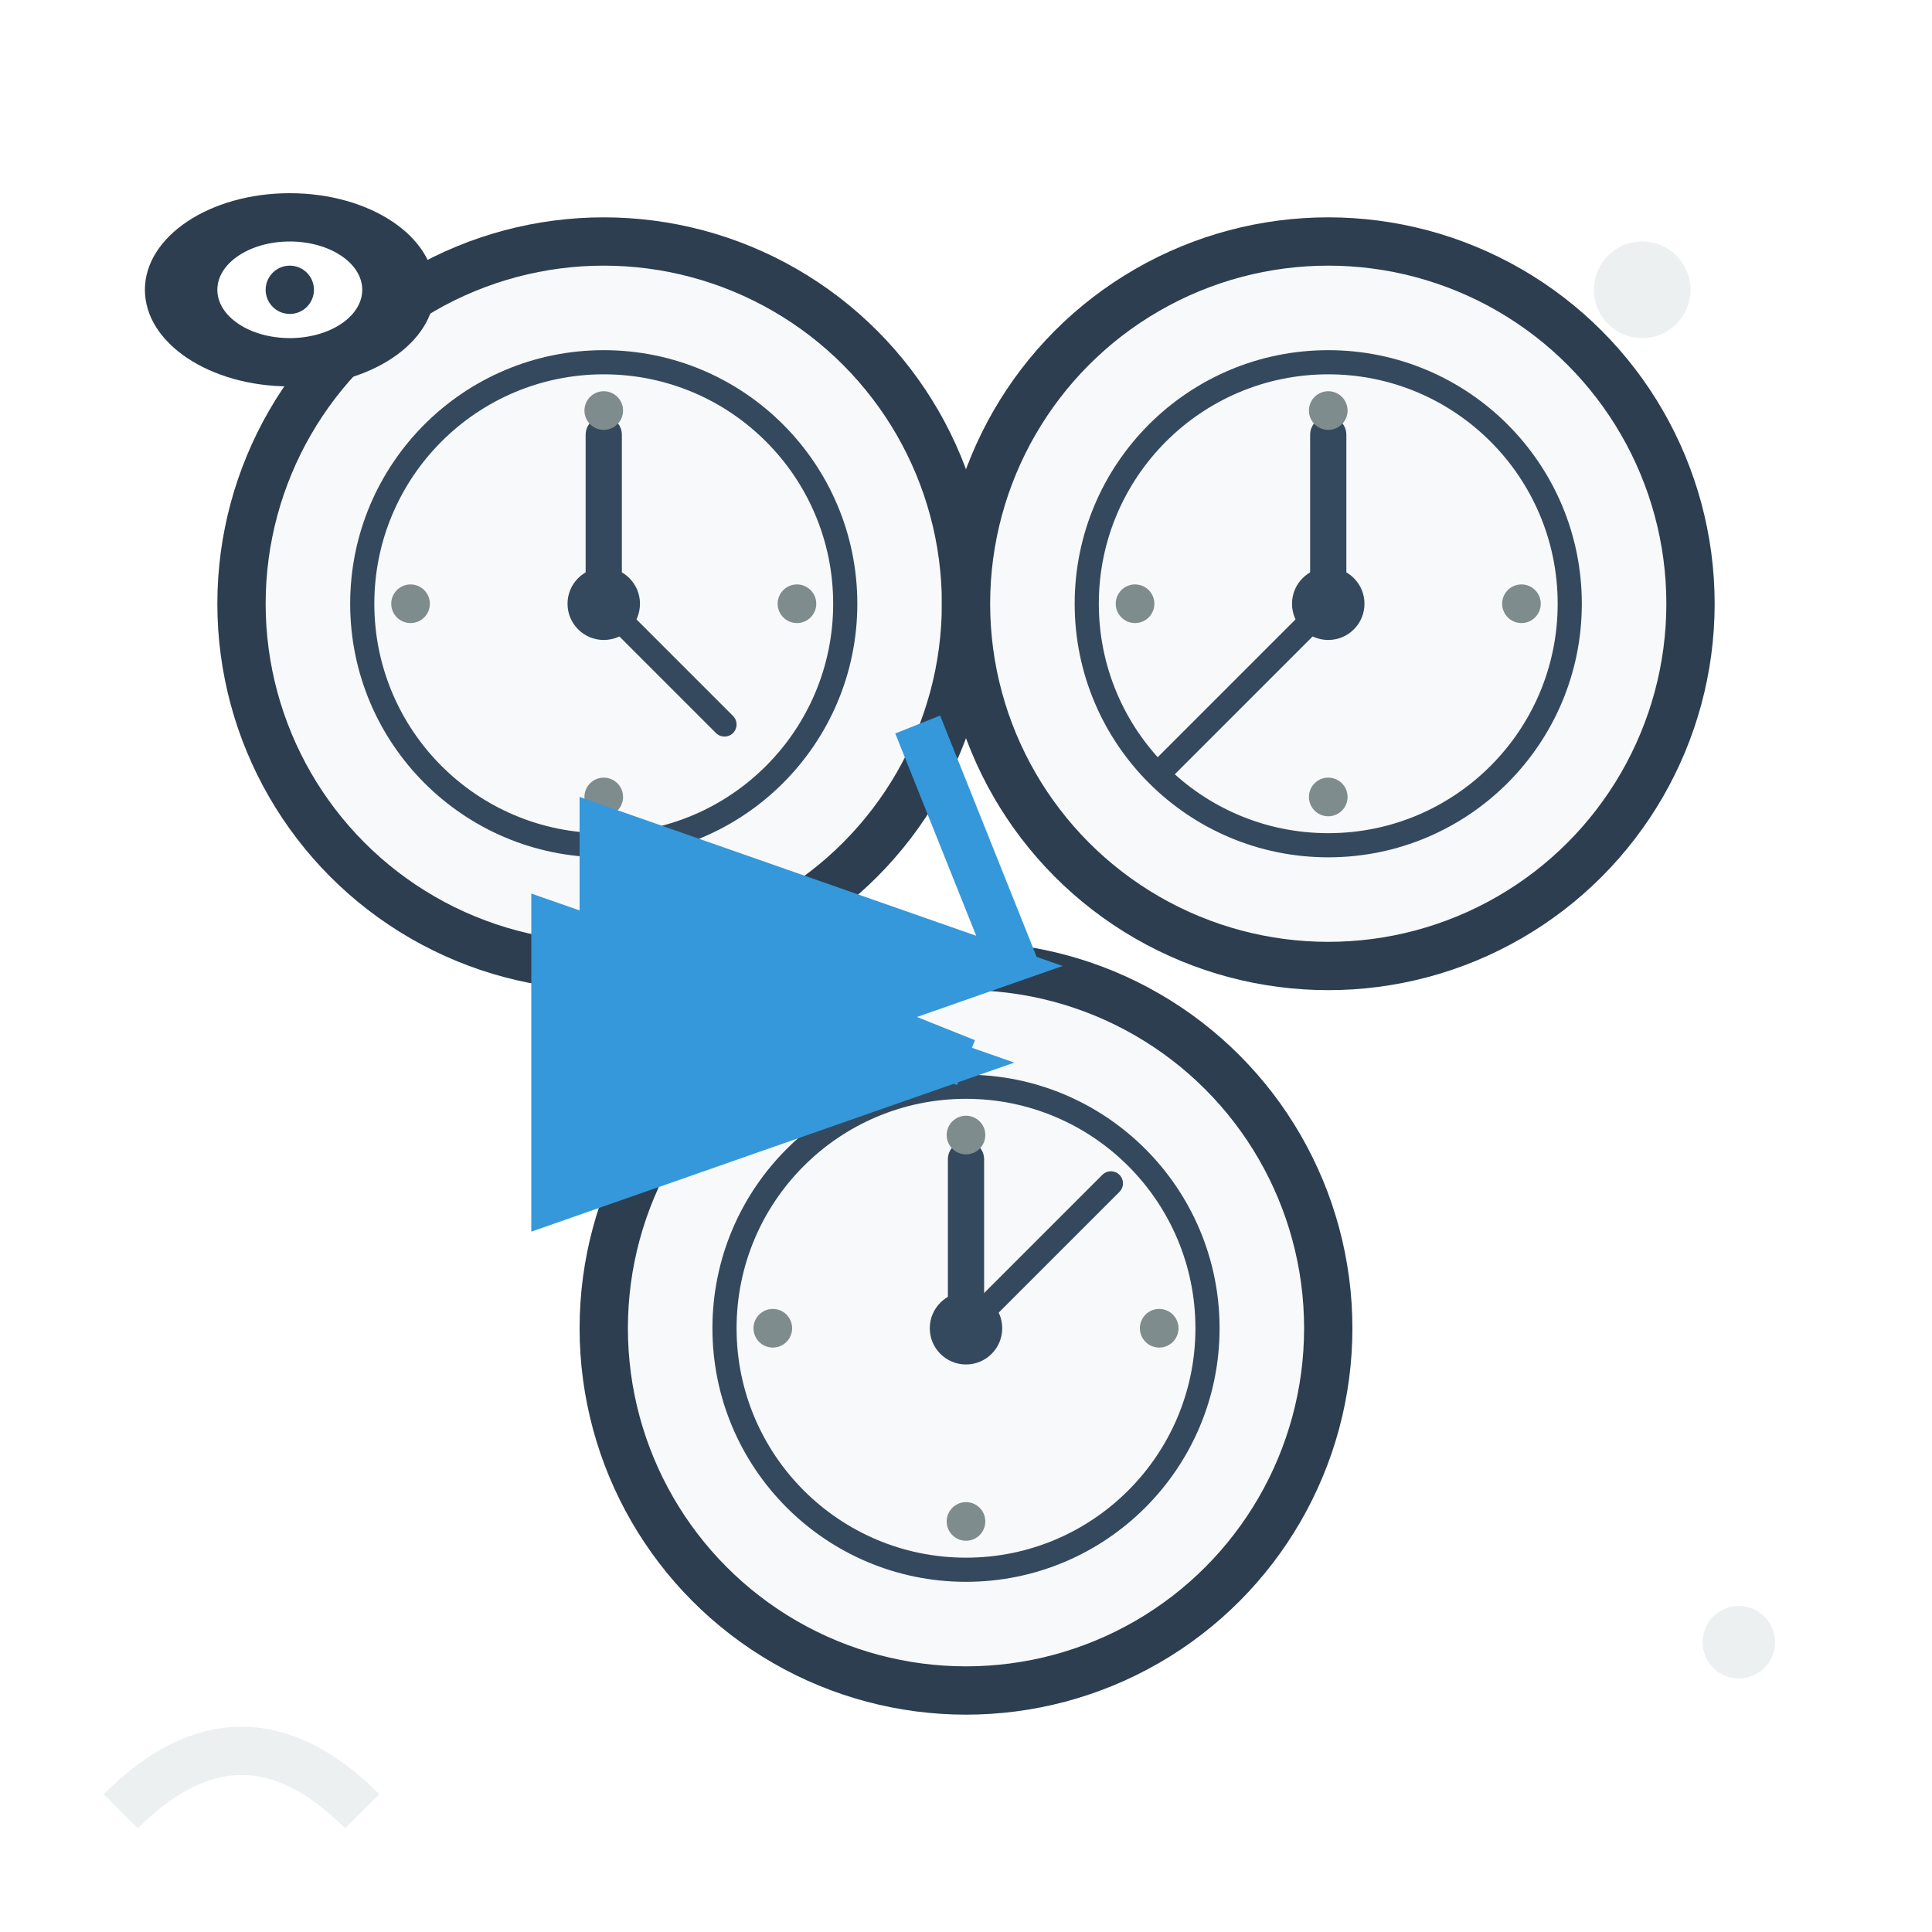 <svg width="80" height="80" viewBox="0 0 80 80" fill="none" xmlns="http://www.w3.org/2000/svg">
  <!-- Collection of watches -->
  <circle cx="25" cy="25" r="15" stroke="#2c3e50" stroke-width="2" fill="#f8f9fa"/>
  <circle cx="55" cy="25" r="15" stroke="#2c3e50" stroke-width="2" fill="#f8f9fa"/>
  <circle cx="40" cy="55" r="15" stroke="#2c3e50" stroke-width="2" fill="#f8f9fa"/>
  
  <!-- Watch faces and hands -->
  <!-- Watch 1 -->
  <circle cx="25" cy="25" r="10" stroke="#34495e" stroke-width="1" fill="none"/>
  <line x1="25" y1="18" x2="25" y2="25" stroke="#34495e" stroke-width="1.5" stroke-linecap="round"/>
  <line x1="25" y1="25" x2="30" y2="30" stroke="#34495e" stroke-width="1" stroke-linecap="round"/>
  <circle cx="25" cy="25" r="1.5" fill="#34495e"/>
  
  <!-- Watch 2 -->
  <circle cx="55" cy="25" r="10" stroke="#34495e" stroke-width="1" fill="none"/>
  <line x1="55" y1="18" x2="55" y2="25" stroke="#34495e" stroke-width="1.5" stroke-linecap="round"/>
  <line x1="55" y1="25" x2="48" y2="32" stroke="#34495e" stroke-width="1" stroke-linecap="round"/>
  <circle cx="55" cy="25" r="1.5" fill="#34495e"/>
  
  <!-- Watch 3 -->
  <circle cx="40" cy="55" r="10" stroke="#34495e" stroke-width="1" fill="none"/>
  <line x1="40" y1="48" x2="40" y2="55" stroke="#34495e" stroke-width="1.5" stroke-linecap="round"/>
  <line x1="40" y1="55" x2="46" y2="49" stroke="#34495e" stroke-width="1" stroke-linecap="round"/>
  <circle cx="40" cy="55" r="1.5" fill="#34495e"/>
  
  <!-- Hour markers -->
  <g fill="#7f8c8d">
    <!-- Watch 1 markers -->
    <circle cx="25" cy="17" r="0.8"/>
    <circle cx="33" cy="25" r="0.8"/>
    <circle cx="25" cy="33" r="0.8"/>
    <circle cx="17" cy="25" r="0.8"/>
    
    <!-- Watch 2 markers -->
    <circle cx="55" cy="17" r="0.8"/>
    <circle cx="63" cy="25" r="0.8"/>
    <circle cx="55" cy="33" r="0.8"/>
    <circle cx="47" cy="25" r="0.8"/>
    
    <!-- Watch 3 markers -->
    <circle cx="40" cy="47" r="0.8"/>
    <circle cx="48" cy="55" r="0.8"/>
    <circle cx="40" cy="63" r="0.8"/>
    <circle cx="32" cy="55" r="0.8"/>
  </g>
  
  <!-- Curation arrows connecting watches -->
  <path d="M38 30 Q40 35 42 40" stroke="#3498db" stroke-width="2" fill="none" marker-end="url(#arrowhead)"/>
  <path d="M30 40 Q35 42 40 44" stroke="#3498db" stroke-width="2" fill="none" marker-end="url(#arrowhead)"/>
  
  <!-- Arrow marker definition -->
  <defs>
    <marker id="arrowhead" markerWidth="10" markerHeight="7" refX="9" refY="3.5" orient="auto">
      <polygon points="0 0, 10 3.5, 0 7" fill="#3498db"/>
    </marker>
  </defs>
  
  <!-- Curator's eye -->
  <ellipse cx="12" cy="12" rx="6" ry="4" fill="#2c3e50"/>
  <ellipse cx="12" cy="12" rx="3" ry="2" fill="#ffffff"/>
  <circle cx="12" cy="12" r="1" fill="#2c3e50"/>
  
  <!-- Decorative elements -->
  <circle cx="68" cy="12" r="2" fill="#ecf0f1"/>
  <circle cx="72" cy="68" r="1.5" fill="#ecf0f1"/>
  <path d="M5 75 Q10 70 15 75" stroke="#ecf0f1" stroke-width="2" fill="none"/>
</svg>
